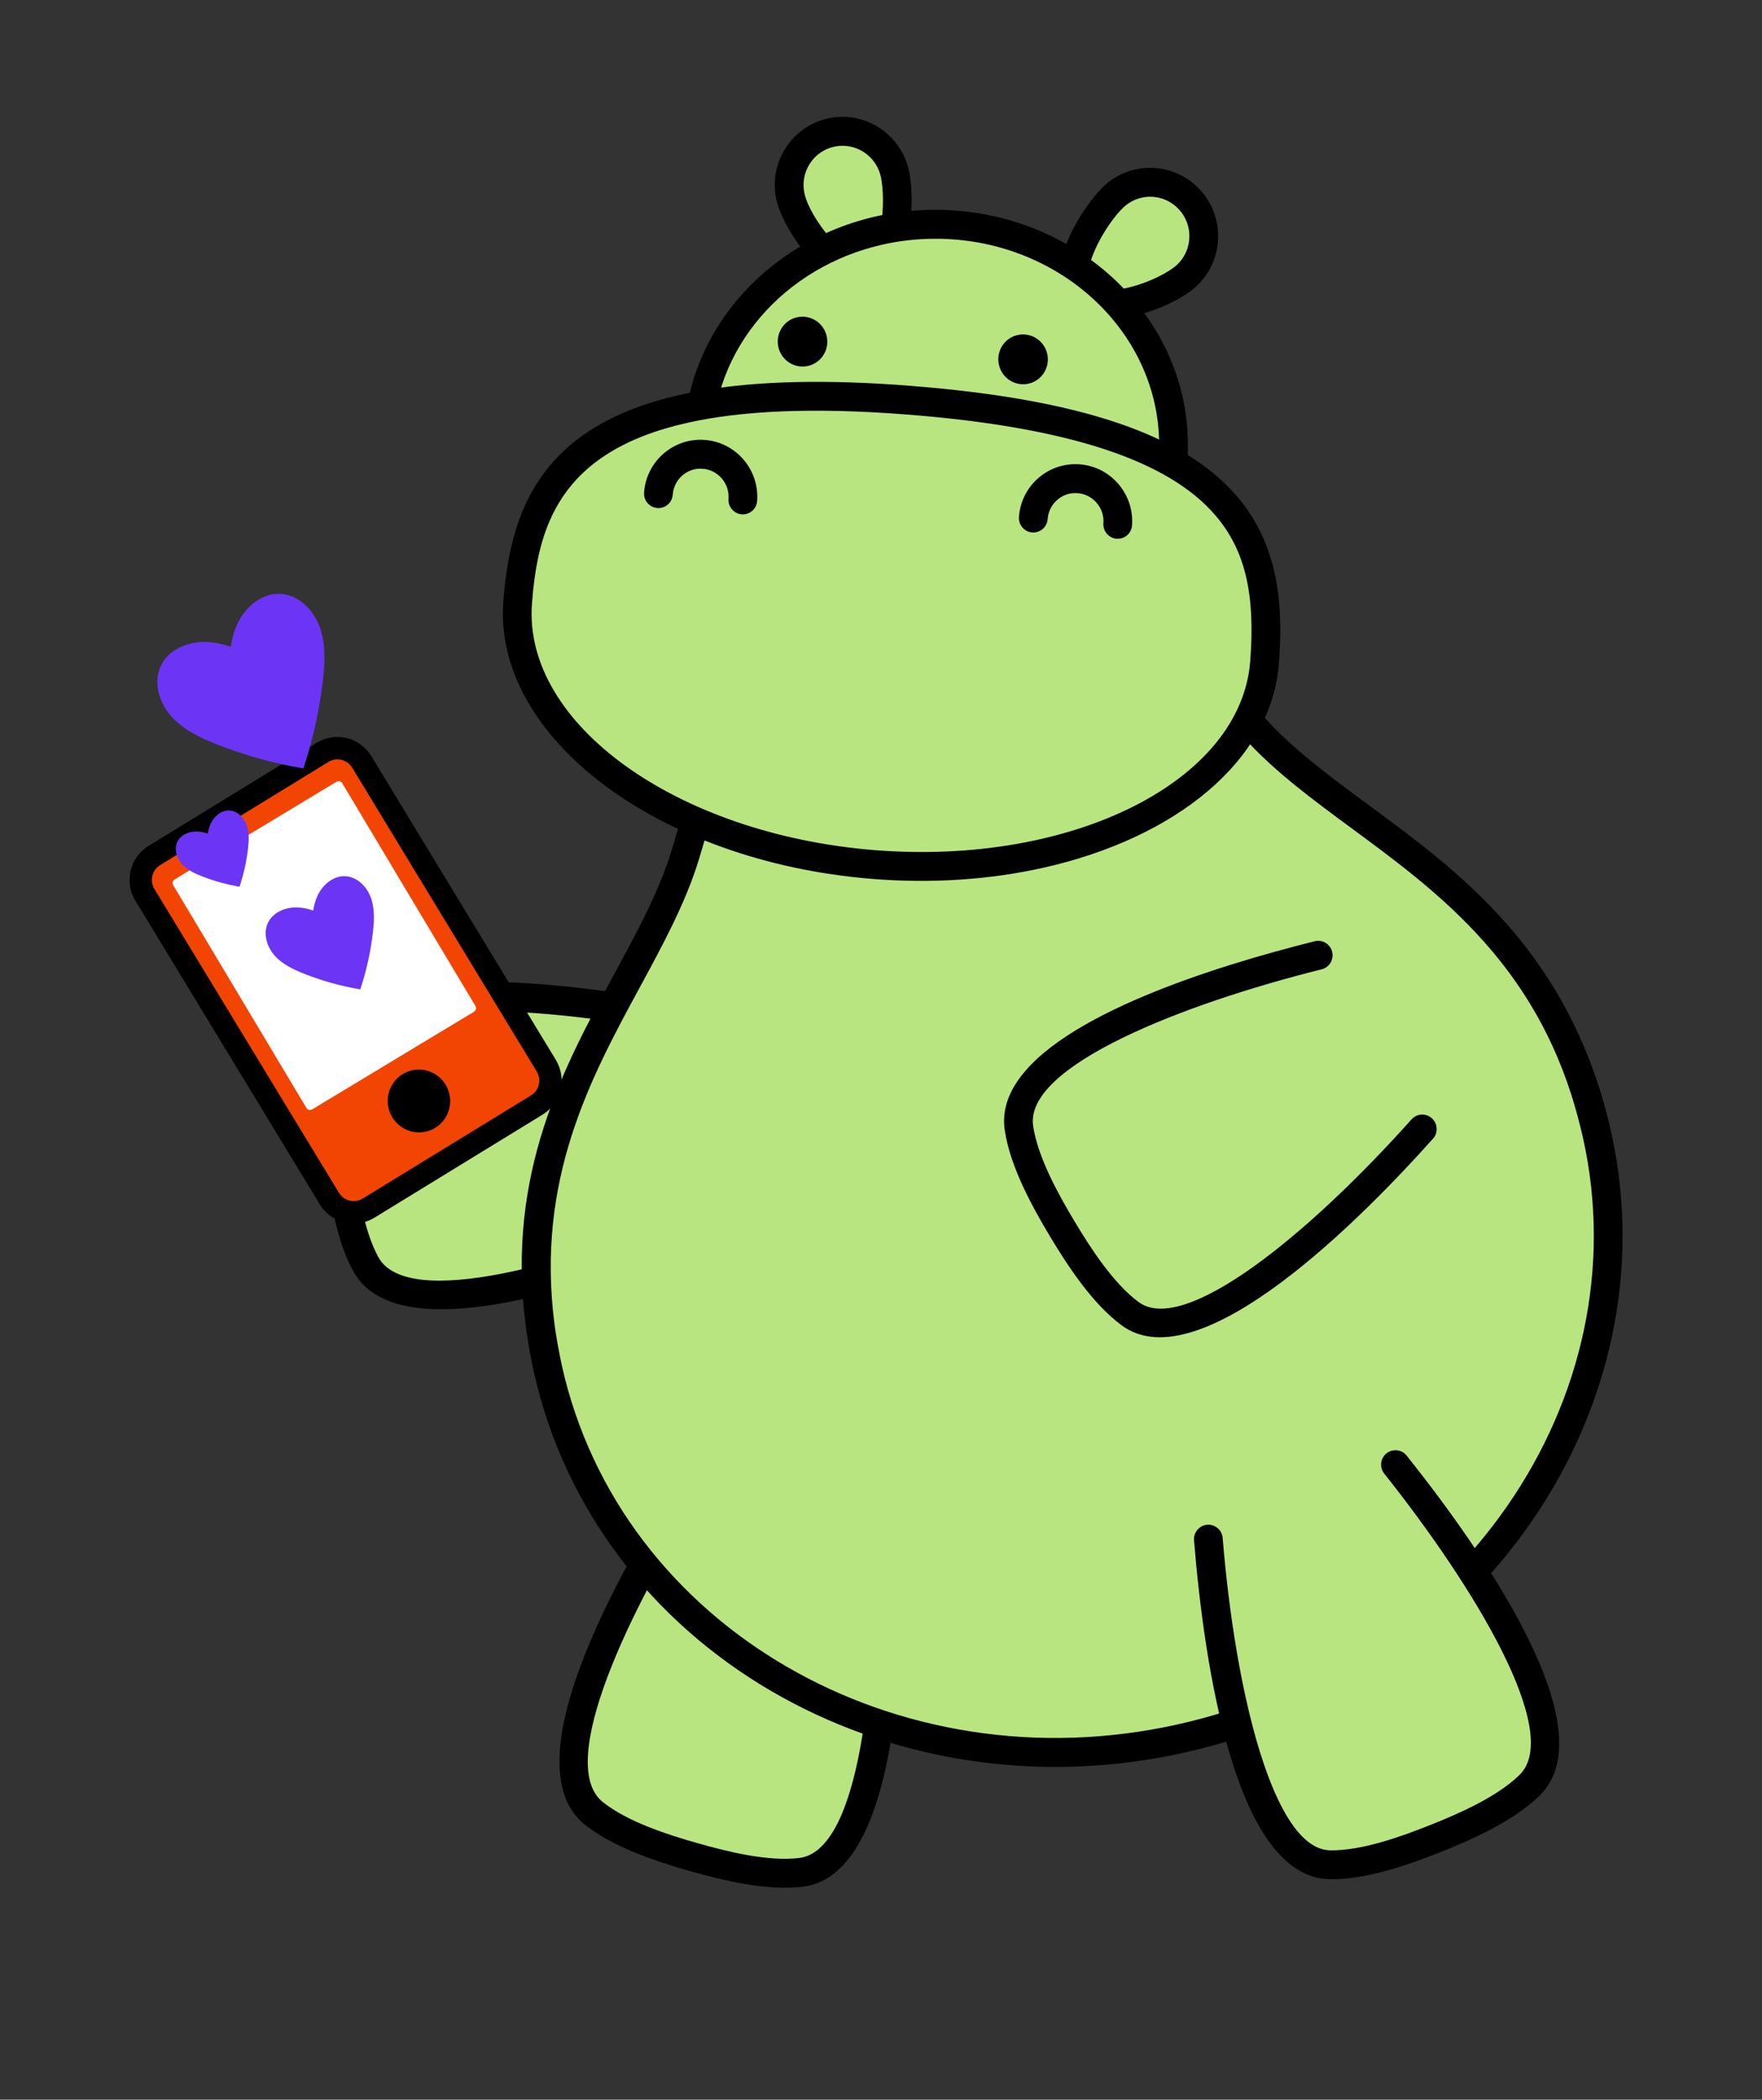 <svg width="89" height="106" viewBox="0 0 89 106" fill="none" xmlns="http://www.w3.org/2000/svg">
<rect x="0" y="0" width="89" height="106" fill="#333333" stroke="none"/>
<path d="M39.927 9.932C40.253 11.396 42.356 14.194 43.812 13.87C45.268 13.545 45.524 10.224 45.198 8.759C44.872 7.294 43.428 6.37 41.972 6.694C40.516 7.019 39.6 8.468 39.927 9.933L39.927 9.932Z" fill="#B9E580"/>
<path d="M43.971 14.582C41.905 15.043 39.57 11.667 39.218 10.089C39.018 9.19 39.179 8.269 39.669 7.493C40.158 6.717 40.919 6.18 41.812 5.981L41.814 5.981C43.657 5.57 45.494 6.746 45.906 8.601C46.104 9.488 46.095 10.807 45.886 11.884C45.502 13.847 44.633 14.435 43.972 14.583L43.971 14.582ZM40.895 8.277C40.613 8.725 40.52 9.255 40.636 9.774C40.925 11.071 42.807 13.346 43.654 13.158C43.897 13.103 44.255 12.662 44.462 11.6C44.662 10.569 44.618 9.486 44.491 8.917C44.253 7.848 43.195 7.17 42.132 7.406L42.131 7.406C41.617 7.521 41.177 7.83 40.895 8.277Z" fill="black"/>
<path d="M59.949 13.902C58.861 14.926 55.559 16.036 54.538 14.94C53.517 13.843 55.165 10.954 56.253 9.931C57.341 8.908 59.05 8.968 60.071 10.064C61.092 11.161 61.036 12.879 59.948 13.902L59.949 13.902Z" fill="#B9E580"/>
<path d="M57.393 15.924C55.856 16.303 54.654 16.13 54.01 15.436C52.498 13.812 54.675 10.414 55.758 9.396C57.14 8.102 59.309 8.176 60.601 9.565C61.228 10.237 61.556 11.114 61.527 12.035C61.497 12.954 61.114 13.806 60.446 14.434C60.394 14.483 60.338 14.532 60.278 14.582C59.606 15.134 58.505 15.649 57.394 15.922L57.393 15.924ZM56.751 10.464C56.327 10.863 55.684 11.731 55.273 12.696C54.849 13.691 54.898 14.258 55.068 14.441C55.276 14.665 55.968 14.772 57.044 14.507C58.11 14.243 59.072 13.724 59.452 13.369C59.837 13.007 60.058 12.516 60.076 11.986C60.092 11.456 59.904 10.951 59.542 10.563C58.828 9.795 57.646 9.723 56.849 10.379C56.816 10.407 56.782 10.436 56.75 10.466L56.751 10.464Z" fill="black"/>
<path d="M35.737 52.62L36.553 60.322C36.613 60.892 36.305 61.43 35.781 61.653C32.449 63.072 20.609 67.77 18.466 63.806C17.653 62.302 17.34 60.152 17.159 58.456C16.98 56.761 16.836 54.593 17.317 52.953C18.582 48.633 31.147 50.779 34.703 51.478C35.262 51.588 35.677 52.051 35.737 52.62Z" fill="#B9E580"/>
<path d="M17.829 64.151C16.953 62.534 16.626 60.298 16.438 58.53C16.251 56.763 16.104 54.509 16.622 52.745C17.964 48.164 28.613 49.536 34.843 50.76C35.713 50.936 36.366 51.65 36.461 52.543L37.276 60.245C37.37 61.14 36.885 61.975 36.066 62.324C31.19 64.401 23.316 67.216 19.534 65.635C18.79 65.323 18.203 64.842 17.83 64.151L17.829 64.151ZM35.016 52.694C34.99 52.441 34.811 52.236 34.566 52.193C27.47 50.796 18.877 50.212 18.014 53.16C17.569 54.678 17.709 56.747 17.882 58.378C18.056 60.012 18.352 62.065 19.105 63.457C20.567 66.162 28.849 63.813 35.498 60.98C35.724 60.883 35.858 60.649 35.831 60.397L35.016 52.696L35.016 52.694Z" fill="black"/>
<path d="M36.476 74.228L43.891 76.337C44.44 76.493 44.823 76.982 44.837 77.554C44.922 81.194 44.904 94.002 40.453 94.526C38.764 94.724 36.662 94.215 35.029 93.751C33.398 93.287 31.341 92.613 30.004 91.554C26.478 88.762 33.086 77.827 35.041 74.767C35.348 74.286 35.929 74.072 36.477 74.228L36.476 74.228Z" fill="#B9E580"/>
<path d="M40.538 95.25C38.716 95.465 36.531 94.936 34.833 94.453C33.132 93.969 30.994 93.267 29.555 92.127C25.818 89.167 31.005 79.733 34.429 74.374C34.908 73.62 35.81 73.281 36.672 73.526L44.088 75.636C44.948 75.88 45.541 76.644 45.562 77.539C45.695 83.191 45.355 92.298 41.989 94.685C41.557 94.992 41.075 95.188 40.538 95.25L40.538 95.25ZM35.652 75.163C31.75 81.269 28.047 89.076 30.452 90.98C31.689 91.961 33.653 92.602 35.225 93.049C36.795 93.495 38.798 93.985 40.365 93.8C43.415 93.442 44.281 84.831 44.111 77.569C44.106 77.322 43.938 77.108 43.695 77.038L36.279 74.929C36.037 74.861 35.782 74.952 35.651 75.163L35.652 75.163Z" fill="black"/>
<path d="M27.483 68.152C27.464 68.051 27.445 67.949 27.427 67.847C27.374 67.539 27.326 67.234 27.286 66.935C27.28 66.891 27.274 66.847 27.269 66.803C25.866 55.937 32.568 49.841 34.605 43.178C37.002 35.34 38.879 25.562 45.451 24.097C52.023 22.631 57.876 30.686 63.376 36.762C68.051 41.928 76.708 44.598 80.055 55.032C80.068 55.074 80.082 55.116 80.095 55.158C80.187 55.447 80.272 55.744 80.355 56.044C80.383 56.145 80.408 56.244 80.434 56.344C80.515 56.654 80.594 56.967 80.666 57.289C83.692 70.859 74.283 84.505 59.65 87.769C45.016 91.032 30.701 82.677 27.675 69.106C27.603 68.784 27.541 68.468 27.483 68.152Z" fill="#B9E580"/>
<path d="M26.966 69.264C26.892 68.932 26.83 68.608 26.77 68.285L26.748 68.163L26.713 67.968C26.659 67.652 26.61 67.338 26.55 66.894C25.562 59.242 28.466 53.891 31.029 49.169C32.19 47.028 33.288 45.005 33.913 42.961C34.229 41.929 34.534 40.865 34.844 39.79C36.971 32.395 39.171 24.748 45.293 23.383C51.416 22.017 56.656 28.005 61.724 33.796C62.46 34.638 63.19 35.471 63.914 36.271C65.349 37.856 67.201 39.22 69.163 40.666C73.488 43.851 78.39 47.461 80.787 54.938C80.882 55.236 80.97 55.541 81.054 55.847L81.137 56.161C81.221 56.478 81.302 56.799 81.376 57.131C84.485 71.072 74.811 85.136 59.81 88.481C44.809 91.826 30.076 83.205 26.967 69.264L26.966 69.264ZM36.238 40.198C35.927 41.281 35.617 42.354 35.3 43.393C34.631 45.577 33.5 47.663 32.302 49.871C29.846 54.398 27.062 59.528 28.006 66.838C28.046 67.128 28.092 67.425 28.143 67.723L28.174 67.898C28.174 67.898 28.192 67.998 28.197 68.019C28.254 68.325 28.312 68.632 28.382 68.947C31.316 82.102 45.271 90.225 59.491 87.054C73.71 83.883 82.892 70.6 79.959 57.446C79.889 57.133 79.812 56.828 79.717 56.467L79.655 56.236C79.575 55.942 79.492 55.656 79.365 55.253C77.153 48.357 72.452 44.896 68.307 41.841C66.284 40.351 64.373 38.944 62.841 37.251C62.112 36.444 61.376 35.605 60.635 34.757C55.846 29.285 50.896 23.628 45.611 24.806C40.326 25.985 38.248 33.209 36.239 40.197L36.238 40.198Z" fill="black"/>
<path d="M59.279 22.39C59.232 16.244 53.818 11.289 47.186 11.324C40.555 11.359 35.218 16.37 35.265 22.516C35.312 28.662 40.726 33.616 47.358 33.581C53.989 33.546 59.326 28.536 59.279 22.39Z" fill="#B9E580"/>
<path d="M47.361 34.309C43.971 34.327 40.772 33.119 38.352 30.904C35.916 28.675 34.561 25.698 34.536 22.519C34.485 15.98 40.16 10.627 47.176 10.593C54.197 10.556 59.951 15.845 60.002 22.383C60.045 27.994 55.874 32.731 50.253 33.985C49.325 34.192 48.357 34.304 47.361 34.308L47.361 34.309ZM35.987 22.511C36.009 25.278 37.195 27.875 39.327 29.826C41.477 31.794 44.326 32.867 47.349 32.851C53.574 32.809 58.595 28.124 58.55 22.392C58.506 16.658 53.408 12.02 47.188 12.053C46.296 12.057 45.431 12.157 44.6 12.343C39.632 13.45 35.949 17.598 35.986 22.512L35.987 22.511Z" fill="black"/>
<path d="M26.147 30.408C25.648 36.881 33.69 42.807 44.108 43.643C54.526 44.48 63.375 39.912 63.874 33.439C64.372 26.966 62.533 21.51 45.913 20.203C29.63 18.923 26.645 23.935 26.147 30.408Z" fill="#B9E580"/>
<path d="M44.052 44.37C33.252 43.503 24.895 37.213 25.424 30.35C25.921 23.901 28.753 18.12 45.968 19.477C54.568 20.152 59.822 21.934 62.502 25.081C64.732 27.701 64.794 30.955 64.597 33.496C64.218 38.418 59.371 42.319 52.675 43.813C50.035 44.402 47.107 44.616 44.052 44.37ZM26.871 30.466C26.405 36.527 34.162 42.112 44.164 42.917C54.167 43.717 62.684 39.443 63.15 33.381C63.413 29.977 62.89 27.778 61.401 26.029C59.02 23.234 53.937 21.567 45.858 20.931C41.012 20.55 37.417 20.744 34.742 21.34C28.174 22.805 27.161 26.698 26.871 30.466Z" fill="black"/>
<path d="M51.951 19.37C52.625 19.219 53.049 18.547 52.898 17.869C52.747 17.19 52.077 16.762 51.403 16.913C50.728 17.063 50.304 17.735 50.456 18.413C50.607 19.092 51.276 19.52 51.951 19.37Z" fill="black"/>
<path d="M40.81 18.474C41.485 18.324 41.909 17.652 41.757 16.974C41.606 16.295 40.937 15.867 40.262 16.017C39.588 16.168 39.164 16.84 39.315 17.518C39.466 18.197 40.136 18.625 40.81 18.474Z" fill="black"/>
<path d="M70.487 73.94C72.753 76.787 80.472 86.995 77.258 90.129C76.039 91.318 74.065 92.196 72.49 92.822C70.915 93.449 68.877 94.168 67.177 94.141C62.694 94.07 61.332 81.332 61.035 77.702" fill="#B9E580"/>
<path d="M69.324 94.619C70.532 94.349 71.737 93.907 72.759 93.501C74.397 92.85 76.447 91.937 77.764 90.653C81.171 87.331 75.022 78.472 71.054 73.487C70.803 73.171 70.348 73.122 70.033 73.371C69.72 73.622 69.67 74.081 69.921 74.397C74.442 80.077 78.944 87.468 76.753 89.605C75.62 90.71 73.736 91.543 72.222 92.143C70.705 92.747 68.764 93.436 67.186 93.412C64.324 93.367 62.397 85.46 61.758 77.645C61.725 77.244 61.375 76.943 60.975 76.975C60.586 77.008 60.278 77.359 60.311 77.76C60.831 84.118 62.414 94.796 67.168 94.871C67.86 94.882 68.592 94.782 69.324 94.619Z" fill="black"/>
<path d="M56.615 27.183C56.92 27.116 57.156 26.854 57.18 26.525C57.235 25.759 56.99 25.015 56.489 24.433C55.989 23.85 55.292 23.498 54.529 23.441C53.766 23.387 53.028 23.631 52.45 24.131C51.871 24.634 51.523 25.333 51.468 26.099C51.44 26.501 51.74 26.851 52.141 26.881C52.543 26.908 52.888 26.608 52.918 26.207C52.944 25.829 53.116 25.484 53.401 25.237C53.686 24.988 54.051 24.867 54.427 24.897C54.803 24.924 55.146 25.098 55.393 25.386C55.64 25.672 55.761 26.039 55.734 26.417C55.705 26.819 56.005 27.168 56.407 27.199C56.479 27.204 56.551 27.199 56.617 27.184L56.615 27.183Z" fill="black"/>
<path d="M37.679 25.95C37.984 25.883 38.22 25.621 38.245 25.292C38.299 24.525 38.054 23.782 37.553 23.2C37.053 22.617 36.356 22.265 35.593 22.208C34.018 22.094 32.646 23.284 32.532 24.866C32.503 25.268 32.803 25.617 33.205 25.648C33.608 25.675 33.952 25.375 33.981 24.974C34.037 24.195 34.71 23.603 35.491 23.665C35.867 23.692 36.21 23.866 36.457 24.154C36.704 24.44 36.825 24.806 36.797 25.185C36.769 25.587 37.069 25.936 37.47 25.967C37.543 25.972 37.614 25.967 37.681 25.952L37.679 25.95Z" fill="black"/>
<path d="M71.84 56.998C69.422 59.703 60.683 69 57.075 66.315C55.707 65.297 54.518 63.48 53.642 62.018C52.766 60.556 51.724 58.651 51.469 56.96C50.796 52.502 63.07 49.104 66.582 48.225" fill="#B9E580"/>
<path d="M51.303 54.717C50.837 55.456 50.627 56.239 50.752 57.068C51.027 58.889 52.109 60.87 53.022 62.394C53.934 63.916 55.17 65.804 56.646 66.902C60.616 69.855 68.973 61.301 72.381 57.486C72.65 57.194 72.623 56.724 72.325 56.455C72.026 56.185 71.567 56.21 71.299 56.509C66.095 62.334 59.812 67.444 57.507 65.73C56.238 64.785 55.108 63.05 54.266 61.644C53.423 60.237 52.424 58.42 52.186 56.852C51.729 53.812 59.749 50.685 66.761 48.934C67.149 48.835 67.385 48.44 67.288 48.05C67.19 47.659 66.796 47.421 66.407 47.518C61.333 48.787 53.496 51.245 51.304 54.717L51.303 54.717Z" fill="black"/>
<path d="M16.295 37.981L7.793 43.191C7.115 43.605 6.902 44.495 7.317 45.176L16.636 60.511C17.05 61.193 17.935 61.41 18.613 60.995L27.115 55.785C27.792 55.37 28.005 54.481 27.591 53.799L18.272 38.465C17.857 37.783 16.972 37.566 16.295 37.981Z" fill="#F24503"/>
<path d="M27.41 56.268L18.908 61.477C17.966 62.053 16.732 61.752 16.157 60.805L6.838 45.47C6.262 44.522 6.559 43.282 7.5 42.706L16.002 37.497C16.944 36.92 18.178 37.222 18.753 38.169L28.073 53.503C28.649 54.451 28.352 55.691 27.411 56.267L27.41 56.268ZM8.088 43.674C7.677 43.925 7.548 44.468 7.799 44.881L17.119 60.215C17.37 60.63 17.91 60.761 18.32 60.509L26.823 55.3C27.234 55.048 27.363 54.506 27.112 54.093L17.792 38.758C17.541 38.344 17.002 38.213 16.591 38.464L8.088 43.674Z" fill="black"/>
<path d="M21.506 57.131C22.356 56.941 22.891 56.094 22.7 55.239C22.509 54.384 21.666 53.845 20.816 54.034C19.965 54.224 19.431 55.071 19.622 55.926C19.812 56.781 20.656 57.321 21.506 57.131Z" fill="black"/>
<path d="M16.997 39.466L8.821 44.397C8.721 44.457 8.689 44.587 8.749 44.687L15.478 55.934C15.538 56.035 15.667 56.067 15.767 56.007L23.942 51.077C24.042 51.017 24.074 50.887 24.014 50.786L17.286 39.539C17.226 39.439 17.096 39.406 16.997 39.466Z" fill="white"/>
<path d="M15.252 38.782C13.776 38.528 12.325 38.121 10.93 37.569C10.085 37.235 9.236 36.828 8.634 36.144C8.032 35.459 7.735 34.434 8.125 33.611C8.529 32.758 9.558 32.355 10.497 32.411C10.893 32.435 11.276 32.525 11.651 32.652C11.715 32.26 11.817 31.878 11.982 31.516C12.373 30.657 13.211 29.936 14.15 29.978C15.057 30.019 15.819 30.764 16.138 31.619C16.456 32.474 16.415 33.418 16.312 34.324C16.143 35.819 15.818 37.295 15.349 38.724L15.328 38.794L15.253 38.782L15.252 38.782Z" fill="#6C35F5"/>
<path d="M18.151 49.94C17.194 49.775 16.254 49.513 15.351 49.155C14.803 48.938 14.253 48.675 13.863 48.231C13.473 47.787 13.28 47.123 13.533 46.589C13.795 46.037 14.461 45.775 15.07 45.812C15.326 45.827 15.575 45.885 15.818 45.967C15.86 45.713 15.925 45.465 16.032 45.231C16.286 44.675 16.829 44.207 17.438 44.234C18.025 44.26 18.519 44.744 18.725 45.298C18.932 45.852 18.905 46.464 18.838 47.051C18.728 48.02 18.518 48.977 18.213 49.902L18.201 49.948L18.151 49.94Z" fill="#6C35F5"/>
<path d="M12.066 44.76C11.421 44.648 10.789 44.471 10.18 44.23C9.811 44.084 9.441 43.907 9.178 43.608C8.915 43.309 8.785 42.861 8.955 42.502C9.132 42.13 9.581 41.954 9.99 41.979C10.163 41.989 10.331 42.028 10.495 42.084C10.523 41.913 10.567 41.746 10.639 41.588C10.81 41.213 11.175 40.898 11.586 40.917C11.981 40.934 12.314 41.26 12.454 41.633C12.593 42.006 12.575 42.419 12.53 42.814C12.457 43.467 12.315 44.111 12.11 44.735L12.101 44.766L12.068 44.76L12.066 44.76Z" fill="#6C35F5"/>
</svg>
